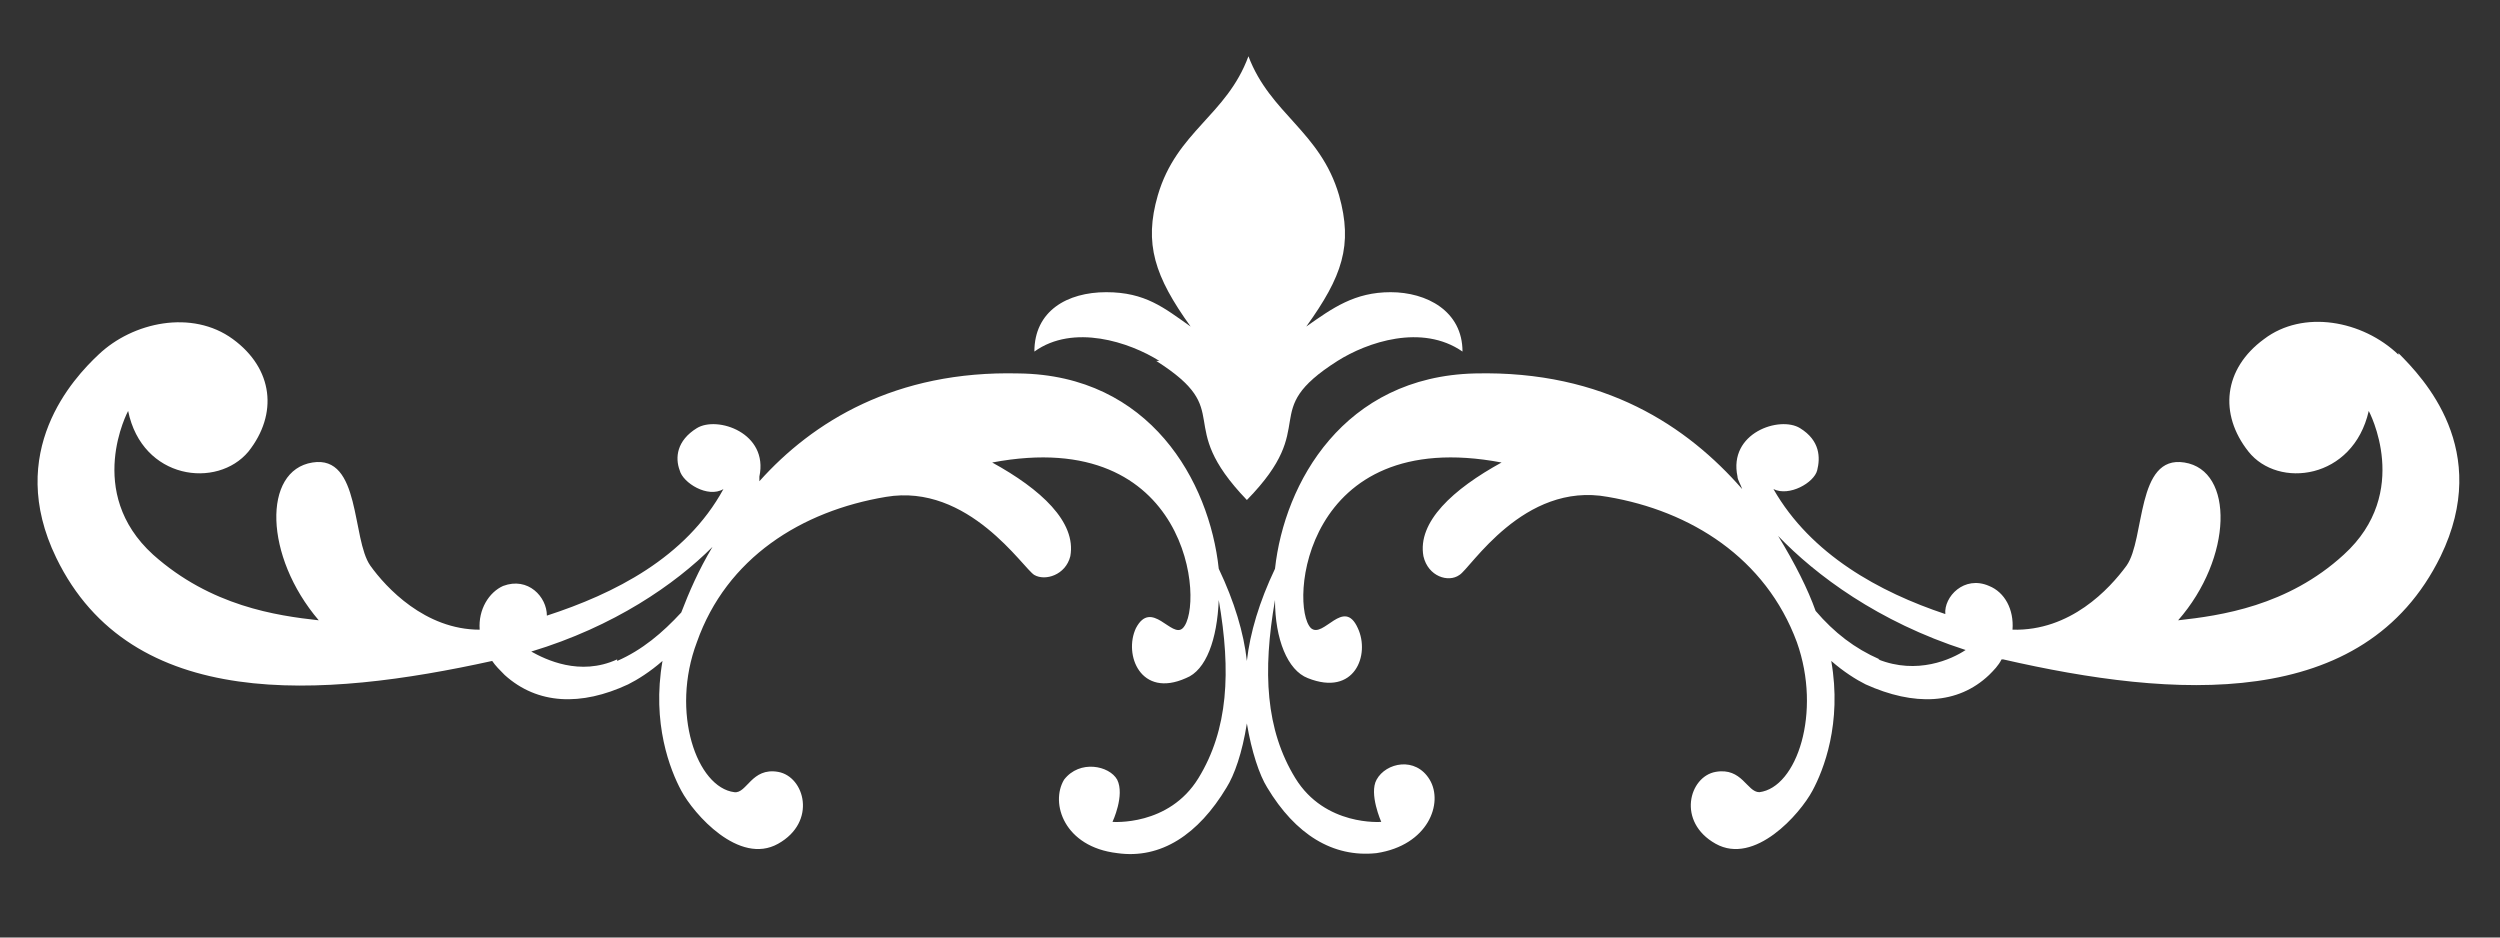 <?xml version="1.0" encoding="UTF-8"?>
<svg id="_レイヤー_1" data-name=" レイヤー 1" xmlns="http://www.w3.org/2000/svg" version="1.1" viewBox="0 0 160 60">
  <rect x="0" y="0" width="160" height="60" fill="#333333" stroke="none"/>
  <defs>
    <style>
      .cls-1 {
        fill: #fff;
        fill-rule: evenodd;
        stroke-width: 0px;
      }
    </style>
  </defs>
  <path class="cls-1" d="M153.5,22.7c-2.3-2.2-6.1-2.9-8.6-1-2.6,1.9-2.9,4.8-1,7.2,1.9,2.4,6.7,1.8,7.7-2.6,0,0,2.8,5.2-1.6,9.2-3.6,3.3-7.9,3.9-10.6,4.2,3.5-4,3.6-9.6.4-10.1-3.1-.5-2.5,4.9-3.7,6.6-1.1,1.5-3.6,4.2-7.3,4.1.1-1.3-.5-2.4-1.5-2.8-1.6-.7-2.9.7-2.8,1.8h0c-4.2-1.4-8.6-3.8-11-8,1,.5,2.6-.4,2.8-1.2.2-.8.2-1.9-1.1-2.7-1.3-.8-4.6.3-4,3.1,0,.2.2.5.3.8-3.5-4-8.8-7.6-17.1-7.4-8.4.2-12.2,7-12.8,12.5-1,2.1-1.6,4.1-1.8,5.9-.2-1.8-.8-3.8-1.8-5.9-.6-5.6-4.4-12.4-12.8-12.5-7.9-.2-13.2,3.1-16.6,6.9v-.3c.6-2.8-2.7-3.9-4-3.1s-1.4,1.9-1.1,2.7c.2.8,1.8,1.8,2.8,1.2-2.4,4.4-7,6.7-11.3,8.1h0c0-1.2-1.2-2.5-2.8-1.9-.9.4-1.6,1.5-1.5,2.8-3.5,0-6-2.7-7-4.1-1.2-1.7-.6-7.1-3.7-6.6-3.2.5-3.1,6,.4,10.1-2.7-.3-6.9-.9-10.6-4.2-4.4-4-1.6-9.2-1.6-9.2.9,4.4,5.7,5,7.7,2.6,1.9-2.4,1.6-5.3-1-7.2-2.6-1.9-6.4-1.1-8.6,1-1.6,1.5-6,6.2-2.7,13,4.8,9.9,17,9,27.9,6.6.2.3.5.6.8.9,2.1,1.9,4.9,2,7.9.6.6-.3,1.4-.8,2.2-1.5-.7,4,.5,7,1.2,8.3.8,1.5,3.7,4.8,6.2,3.4,2.5-1.4,1.7-4.3,0-4.6s-2,1.4-2.8,1.3c-2.4-.3-4.1-5.1-2.4-9.6,1.9-5.4,6.7-8.4,12.1-9.3,5.3-.9,8.8,4.6,9.5,5s2,0,2.3-1.2c.4-2.2-1.9-4.3-5-6,12.7-2.4,13.6,9.2,12.2,10.6-.7.7-2-1.9-3,0-.8,1.7.3,4.5,3.2,3.2,1.3-.5,2-2.5,2.1-5,.8,4.6.6,8.3-1.3,11.4s-5.5,2.8-5.5,2.8c0,0,.8-1.7.3-2.7-.5-.9-2.4-1.3-3.4,0-.9,1.5,0,4.3,3.4,4.7,2.8.4,5.2-1.2,7-4.2.5-.8,1-2.2,1.3-4.1.3,1.8.8,3.3,1.3,4.1,1.8,3,4.2,4.5,7,4.2,3.3-.5,4.3-3.2,3.4-4.7s-2.8-1.1-3.4,0c-.5.9.3,2.7.3,2.7,0,0-3.6.3-5.5-2.8s-2.1-6.8-1.3-11.4c0,2.5.8,4.5,2.1,5,3,1.2,4-1.5,3.2-3.2-.9-2-2.2.7-3,0-1.4-1.4-.5-13,12.2-10.6-3.1,1.7-5.4,3.8-5,6,.3,1.3,1.6,1.7,2.3,1.2.7-.4,4.1-6,9.5-5,5.3.9,10.1,3.9,12.1,9.3,1.6,4.5,0,9.3-2.4,9.6-.8,0-1.1-1.6-2.8-1.3s-2.5,3.2,0,4.6c2.5,1.4,5.4-1.9,6.2-3.4.7-1.3,1.9-4.3,1.2-8.3.8.7,1.6,1.2,2.2,1.5,3.1,1.4,5.9,1.3,7.9-.6.3-.3.6-.6.8-1h.1c10.9,2.5,23.1,3.4,28-6.6,3.3-6.8-1.1-11.4-2.7-13h0ZM39.5,42.2c-2.4,1.1-4.6,0-5.5-.5,5.3-1.6,9.2-4.3,11.6-6.7-.9,1.5-1.5,2.9-2,4.2-1.2,1.3-2.5,2.4-4.1,3.1h0ZM120.3,42.2c-1.6-.7-2.9-1.7-4.1-3.1-.5-1.4-1.3-3-2.4-4.8,2.4,2.5,6.4,5.5,12,7.3-.9.6-3.1,1.6-5.6.6h0Z"/>
  <path class="cls-1" d="M74,23.1c5.2,3.3,1,3.9,5.8,8.9,4.8-4.9.6-5.6,5.8-8.9,1.9-1.2,5.4-2.4,8-.6,0-2.6-2.3-3.8-4.6-3.8s-3.7,1-5.4,2.2c2.3-3.2,3-5.2,2.1-8.4-1.2-4.1-4.4-5.2-5.8-8.9-1.4,3.8-4.6,4.8-5.8,8.9-.9,3.1-.2,5.2,2.1,8.4-1.7-1.2-2.9-2.2-5.4-2.2s-4.6,1.2-4.6,3.8c2.5-1.8,6.1-.6,8,.6h-.2Z"/>
</svg>